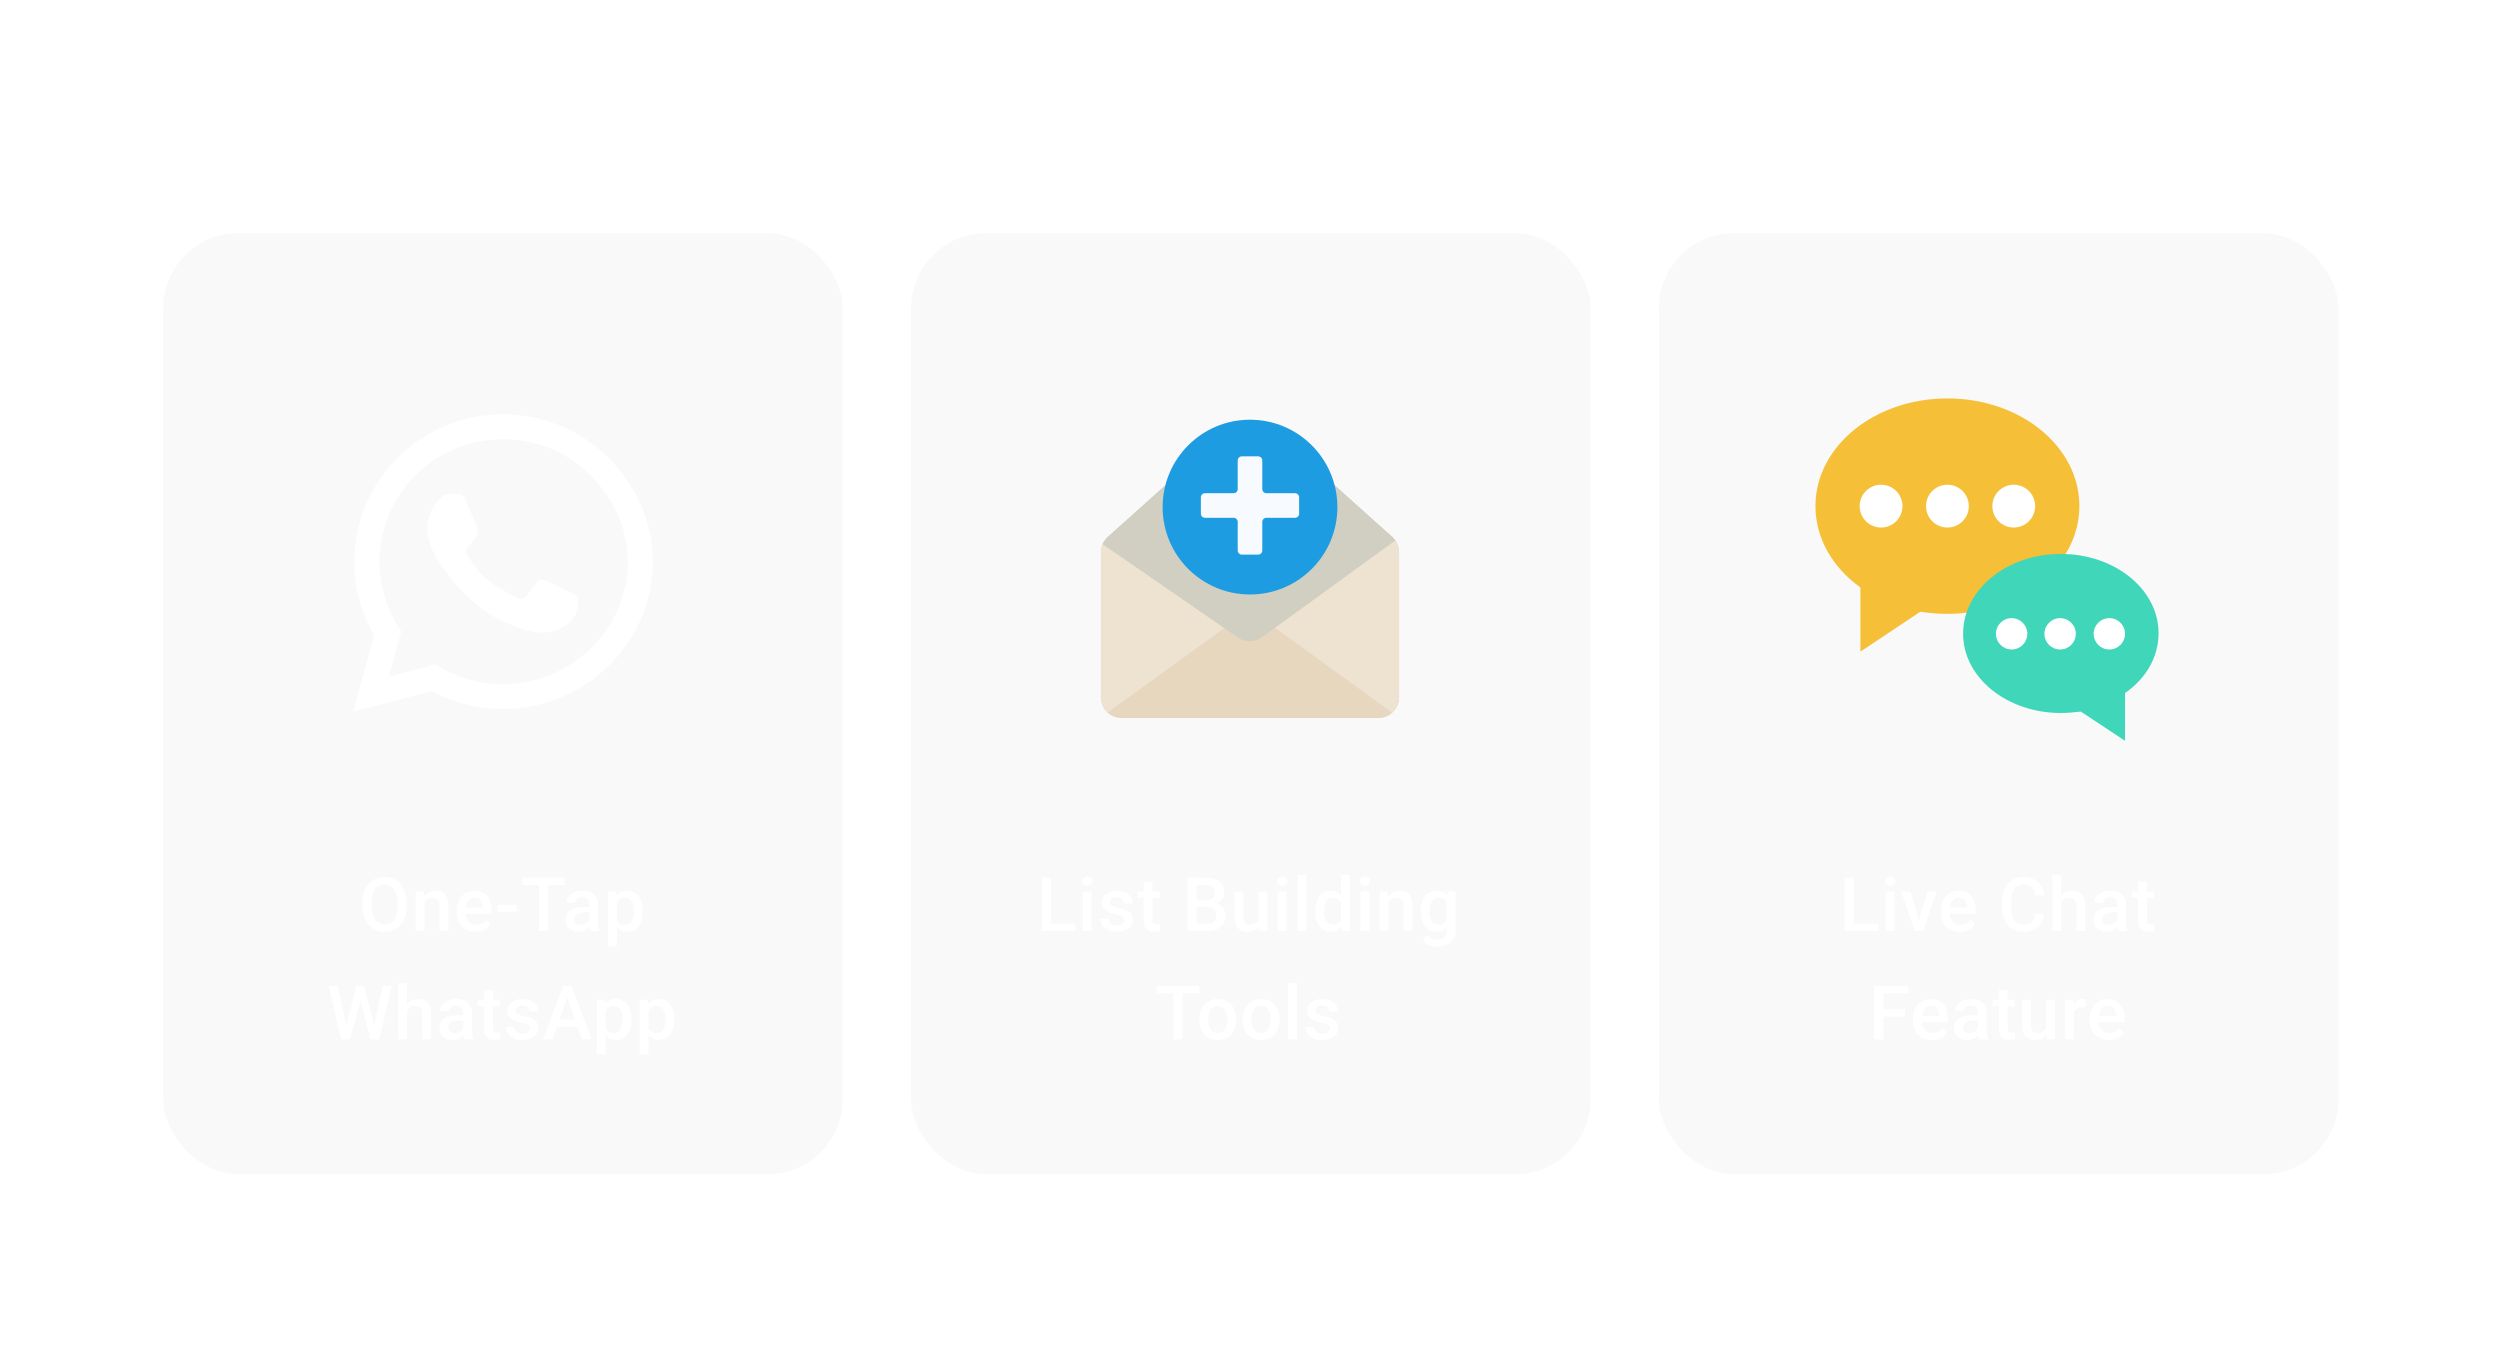 <?xml version="1.0" encoding="UTF-8"?> <svg xmlns="http://www.w3.org/2000/svg" width="1501" height="811" viewBox="0 0 1501 811" fill="none"><g filter="url(#filter0_b_868_204)"><rect x="98" y="140" width="408" height="565" rx="45.057" fill="#D9D9D9" fill-opacity="0.15"></rect></g><g filter="url(#filter1_b_868_204)"><rect x="547" y="140" width="408" height="565" rx="45.057" fill="#D9D9D9" fill-opacity="0.15"></rect></g><g filter="url(#filter2_b_868_204)"><rect x="996" y="140" width="408" height="565" rx="45.057" fill="#D9D9D9" fill-opacity="0.15"></rect></g><path d="M365.04 274.688C348.205 257.954 325.786 248.75 301.96 248.75C252.781 248.75 212.763 288.434 212.763 337.203C212.763 352.782 216.862 368.002 224.656 381.43L212 427.25L259.29 414.938C272.308 421.991 286.973 425.696 301.92 425.696H301.96C351.098 425.696 392 386.012 392 337.243C392 313.616 381.875 291.423 365.04 274.688ZM301.96 410.795C288.621 410.795 275.562 407.248 264.192 400.555L261.5 398.961L233.455 406.252L240.929 379.119L239.161 376.33C231.728 364.616 227.83 351.109 227.83 337.203C227.83 296.682 261.098 263.691 302 263.691C321.808 263.691 340.411 271.341 354.393 285.247C368.375 299.152 376.973 317.6 376.933 337.243C376.933 377.804 342.821 410.795 301.96 410.795ZM342.621 355.73C340.411 354.615 329.442 349.276 327.393 348.559C325.344 347.802 323.857 347.443 322.371 349.674C320.884 351.905 316.625 356.846 315.299 358.36C314.013 359.834 312.687 360.034 310.478 358.918C297.379 352.423 288.781 347.323 280.143 332.621C277.853 328.716 282.433 328.995 286.692 320.548C287.415 319.074 287.054 317.799 286.491 316.684C285.929 315.568 281.469 304.691 279.621 300.268C277.812 295.965 275.964 296.563 274.598 296.483C273.312 296.403 271.826 296.403 270.339 296.403C268.853 296.403 266.442 296.961 264.393 299.152C262.344 301.384 256.598 306.723 256.598 317.6C256.598 328.477 264.594 338.996 265.679 340.47C266.804 341.945 281.388 364.257 303.768 373.859C317.911 379.916 323.455 380.434 330.527 379.398C334.826 378.76 343.705 374.059 345.554 368.879C347.402 363.699 347.402 359.277 346.839 358.36C346.317 357.364 344.83 356.806 342.621 355.73Z" fill="white"></path><path d="M244.142 542.125V543.883C244.142 546.3 243.827 548.468 243.197 550.387C242.567 552.306 241.666 553.939 240.494 555.287C239.337 556.634 237.945 557.667 236.319 558.385C234.693 559.088 232.892 559.439 230.914 559.439C228.951 559.439 227.157 559.088 225.531 558.385C223.92 557.667 222.521 556.634 221.334 555.287C220.148 553.939 219.225 552.306 218.566 550.387C217.921 548.468 217.599 546.3 217.599 543.883V542.125C217.599 539.708 217.921 537.547 218.566 535.643C219.21 533.724 220.118 532.091 221.29 530.743C222.477 529.381 223.876 528.348 225.487 527.645C227.113 526.927 228.907 526.568 230.87 526.568C232.848 526.568 234.65 526.927 236.275 527.645C237.901 528.348 239.3 529.381 240.472 530.743C241.644 532.091 242.545 533.724 243.175 535.643C243.819 537.547 244.142 539.708 244.142 542.125ZM238.627 543.883V542.081C238.627 540.294 238.451 538.719 238.099 537.357C237.762 535.98 237.257 534.83 236.583 533.907C235.924 532.97 235.111 532.267 234.144 531.798C233.177 531.314 232.086 531.073 230.87 531.073C229.654 531.073 228.57 531.314 227.618 531.798C226.666 532.267 225.853 532.97 225.179 533.907C224.52 534.83 224.015 535.98 223.663 537.357C223.312 538.719 223.136 540.294 223.136 542.081V543.883C223.136 545.67 223.312 547.252 223.663 548.629C224.015 550.006 224.527 551.17 225.201 552.123C225.89 553.06 226.71 553.771 227.662 554.254C228.614 554.723 229.698 554.957 230.914 554.957C232.145 554.957 233.236 554.723 234.188 554.254C235.14 553.771 235.946 553.06 236.605 552.123C237.264 551.17 237.762 550.006 238.099 548.629C238.451 547.252 238.627 545.67 238.627 543.883ZM254.831 540.301V559H249.536V535.226H254.523L254.831 540.301ZM253.886 546.234L252.172 546.212C252.187 544.527 252.421 542.982 252.875 541.576C253.344 540.169 253.989 538.961 254.809 537.95C255.644 536.939 256.64 536.163 257.797 535.621C258.954 535.064 260.244 534.786 261.664 534.786C262.807 534.786 263.84 534.947 264.763 535.27C265.7 535.577 266.498 536.083 267.158 536.786C267.831 537.489 268.344 538.404 268.696 539.532C269.047 540.646 269.223 542.015 269.223 543.641V559H263.906V543.619C263.906 542.477 263.737 541.576 263.4 540.917C263.078 540.243 262.602 539.767 261.972 539.488C261.357 539.195 260.588 539.049 259.665 539.049C258.757 539.049 257.944 539.239 257.226 539.62C256.508 540.001 255.9 540.521 255.402 541.18C254.919 541.839 254.545 542.601 254.282 543.465C254.018 544.33 253.886 545.252 253.886 546.234ZM285.559 559.439C283.801 559.439 282.212 559.154 280.791 558.583C279.385 557.997 278.184 557.184 277.188 556.144C276.206 555.104 275.452 553.88 274.925 552.474C274.397 551.068 274.133 549.552 274.133 547.926V547.047C274.133 545.187 274.404 543.502 274.946 541.993C275.488 540.484 276.243 539.195 277.21 538.126C278.176 537.042 279.319 536.214 280.637 535.643C281.956 535.072 283.384 534.786 284.922 534.786C286.621 534.786 288.108 535.072 289.383 535.643C290.657 536.214 291.712 537.02 292.547 538.06C293.396 539.085 294.026 540.309 294.436 541.729C294.861 543.15 295.073 544.718 295.073 546.432V548.695H276.704V544.894H289.844V544.476C289.815 543.524 289.624 542.63 289.273 541.795C288.936 540.96 288.416 540.287 287.713 539.774C287.009 539.261 286.072 539.005 284.9 539.005C284.021 539.005 283.238 539.195 282.549 539.576C281.875 539.942 281.311 540.477 280.857 541.18C280.403 541.883 280.051 542.733 279.802 543.729C279.568 544.71 279.451 545.816 279.451 547.047V547.926C279.451 548.966 279.59 549.933 279.868 550.826C280.161 551.705 280.586 552.474 281.143 553.133C281.699 553.792 282.373 554.312 283.164 554.693C283.955 555.06 284.856 555.243 285.867 555.243C287.141 555.243 288.277 554.986 289.273 554.474C290.269 553.961 291.133 553.236 291.865 552.298L294.656 555.001C294.143 555.748 293.477 556.466 292.656 557.154C291.836 557.828 290.833 558.377 289.646 558.802C288.474 559.227 287.112 559.439 285.559 559.439ZM310.311 543.224V547.442H298.688V543.224H310.311ZM329.086 527.008V559H323.615V527.008H329.086ZM339.128 527.008V531.402H313.661V527.008H339.128ZM353.728 554.232V542.894C353.728 542.044 353.574 541.312 353.267 540.697C352.959 540.082 352.49 539.605 351.86 539.269C351.245 538.932 350.469 538.763 349.531 538.763C348.667 538.763 347.92 538.91 347.29 539.203C346.66 539.496 346.17 539.891 345.818 540.389C345.466 540.887 345.291 541.451 345.291 542.081H340.017C340.017 541.144 340.244 540.235 340.698 539.356C341.152 538.478 341.812 537.694 342.676 537.005C343.54 536.317 344.573 535.775 345.774 535.379C346.975 534.984 348.323 534.786 349.817 534.786C351.604 534.786 353.186 535.086 354.563 535.687C355.955 536.288 357.046 537.196 357.837 538.412C358.643 539.613 359.046 541.122 359.046 542.938V553.507C359.046 554.591 359.119 555.565 359.265 556.429C359.426 557.279 359.653 558.019 359.946 558.648V559H354.519C354.27 558.429 354.072 557.704 353.926 556.825C353.794 555.931 353.728 555.067 353.728 554.232ZM354.497 544.542L354.541 547.816H350.74C349.758 547.816 348.894 547.911 348.147 548.102C347.4 548.277 346.777 548.541 346.279 548.893C345.781 549.244 345.408 549.669 345.159 550.167C344.91 550.665 344.785 551.229 344.785 551.859C344.785 552.489 344.932 553.067 345.225 553.595C345.518 554.107 345.942 554.51 346.499 554.803C347.07 555.096 347.759 555.243 348.565 555.243C349.649 555.243 350.593 555.023 351.399 554.583C352.219 554.129 352.864 553.58 353.333 552.936C353.801 552.276 354.05 551.654 354.08 551.068L355.794 553.419C355.618 554.02 355.317 554.664 354.893 555.353C354.468 556.041 353.911 556.7 353.223 557.33C352.549 557.945 351.736 558.451 350.784 558.846C349.846 559.242 348.762 559.439 347.532 559.439C345.979 559.439 344.595 559.132 343.379 558.517C342.163 557.887 341.211 557.044 340.523 555.99C339.834 554.92 339.49 553.712 339.49 552.364C339.49 551.104 339.724 549.991 340.193 549.024C340.676 548.043 341.379 547.223 342.302 546.563C343.24 545.904 344.382 545.406 345.73 545.069C347.078 544.718 348.616 544.542 350.344 544.542H354.497ZM370.35 539.796V568.141H365.055V535.226H369.933L370.35 539.796ZM385.841 546.893V547.354C385.841 549.083 385.636 550.687 385.225 552.167C384.83 553.631 384.237 554.913 383.446 556.012C382.669 557.096 381.71 557.938 380.567 558.539C379.425 559.139 378.106 559.439 376.612 559.439C375.133 559.439 373.836 559.168 372.723 558.626C371.624 558.07 370.694 557.286 369.933 556.275C369.171 555.265 368.556 554.078 368.087 552.716C367.633 551.339 367.31 549.83 367.12 548.189V546.41C367.31 544.667 367.633 543.084 368.087 541.664C368.556 540.243 369.171 539.02 369.933 537.994C370.694 536.969 371.624 536.178 372.723 535.621C373.822 535.064 375.103 534.786 376.568 534.786C378.062 534.786 379.388 535.079 380.545 535.665C381.703 536.236 382.677 537.057 383.468 538.126C384.259 539.181 384.852 540.455 385.247 541.949C385.643 543.429 385.841 545.077 385.841 546.893ZM380.545 547.354V546.893C380.545 545.794 380.443 544.776 380.238 543.839C380.033 542.887 379.71 542.052 379.271 541.334C378.831 540.616 378.267 540.06 377.579 539.664C376.905 539.254 376.092 539.049 375.14 539.049C374.203 539.049 373.397 539.21 372.723 539.532C372.049 539.84 371.485 540.272 371.031 540.829C370.577 541.385 370.225 542.037 369.976 542.784C369.727 543.517 369.552 544.315 369.449 545.179V549.442C369.625 550.497 369.925 551.463 370.35 552.342C370.775 553.221 371.375 553.924 372.152 554.452C372.943 554.964 373.954 555.221 375.184 555.221C376.136 555.221 376.949 555.016 377.623 554.605C378.297 554.195 378.846 553.631 379.271 552.914C379.71 552.181 380.033 551.339 380.238 550.387C380.443 549.435 380.545 548.424 380.545 547.354ZM207.64 616.815L214.012 592.008H217.352L216.978 598.402L210.167 624H206.695L207.64 616.815ZM202.872 592.008L208.035 616.617L208.497 624H204.805L197.401 592.008H202.872ZM224.581 616.551L229.678 592.008H235.172L227.767 624H224.075L224.581 616.551ZM218.648 592.008L224.954 616.881L225.877 624H222.405L215.704 598.402L215.352 592.008H218.648ZM244.411 590.25V624H239.137V590.25H244.411ZM243.488 611.234L241.774 611.212C241.789 609.571 242.016 608.055 242.455 606.664C242.909 605.272 243.539 604.063 244.345 603.038C245.165 601.998 246.146 601.2 247.289 600.643C248.432 600.072 249.699 599.786 251.09 599.786C252.262 599.786 253.317 599.947 254.254 600.27C255.207 600.592 256.027 601.112 256.715 601.83C257.404 602.533 257.924 603.456 258.275 604.598C258.642 605.726 258.825 607.103 258.825 608.729V624H253.507V608.685C253.507 607.542 253.339 606.634 253.002 605.96C252.68 605.287 252.204 604.803 251.574 604.51C250.944 604.203 250.175 604.049 249.267 604.049C248.314 604.049 247.472 604.239 246.74 604.62C246.022 605.001 245.421 605.521 244.938 606.18C244.455 606.839 244.088 607.601 243.839 608.465C243.605 609.33 243.488 610.252 243.488 611.234ZM278.039 619.232V607.894C278.039 607.044 277.886 606.312 277.578 605.697C277.27 605.082 276.802 604.605 276.172 604.269C275.556 603.932 274.78 603.763 273.843 603.763C272.978 603.763 272.231 603.91 271.601 604.203C270.971 604.496 270.481 604.891 270.129 605.389C269.778 605.887 269.602 606.451 269.602 607.081H264.328C264.328 606.144 264.555 605.235 265.01 604.356C265.464 603.478 266.123 602.694 266.987 602.005C267.851 601.317 268.884 600.775 270.085 600.379C271.286 599.984 272.634 599.786 274.128 599.786C275.915 599.786 277.497 600.086 278.874 600.687C280.266 601.288 281.357 602.196 282.148 603.412C282.954 604.613 283.357 606.122 283.357 607.938V618.507C283.357 619.591 283.43 620.565 283.576 621.429C283.738 622.279 283.965 623.019 284.258 623.648V624H278.83C278.581 623.429 278.384 622.704 278.237 621.825C278.105 620.931 278.039 620.067 278.039 619.232ZM278.808 609.542L278.852 612.816H275.051C274.07 612.816 273.205 612.911 272.458 613.102C271.711 613.277 271.089 613.541 270.591 613.893C270.093 614.244 269.719 614.669 269.47 615.167C269.221 615.665 269.096 616.229 269.096 616.859C269.096 617.489 269.243 618.067 269.536 618.595C269.829 619.107 270.254 619.51 270.81 619.803C271.382 620.096 272.07 620.243 272.876 620.243C273.96 620.243 274.905 620.023 275.71 619.583C276.531 619.129 277.175 618.58 277.644 617.936C278.113 617.276 278.362 616.654 278.391 616.068L280.105 618.419C279.929 619.02 279.629 619.664 279.204 620.353C278.779 621.041 278.222 621.7 277.534 622.33C276.86 622.945 276.047 623.451 275.095 623.846C274.158 624.242 273.074 624.439 271.843 624.439C270.29 624.439 268.906 624.132 267.69 623.517C266.474 622.887 265.522 622.044 264.834 620.99C264.145 619.92 263.801 618.712 263.801 617.364C263.801 616.104 264.035 614.991 264.504 614.024C264.988 613.043 265.691 612.223 266.614 611.563C267.551 610.904 268.694 610.406 270.041 610.069C271.389 609.718 272.927 609.542 274.656 609.542H278.808ZM300.242 600.226V604.093H286.839V600.226H300.242ZM290.706 594.403H296.002V617.43C296.002 618.163 296.104 618.727 296.309 619.122C296.529 619.503 296.829 619.759 297.21 619.891C297.591 620.023 298.038 620.089 298.55 620.089C298.917 620.089 299.268 620.067 299.605 620.023C299.942 619.979 300.213 619.935 300.418 619.891L300.44 623.934C300.001 624.066 299.488 624.183 298.902 624.286C298.331 624.388 297.671 624.439 296.924 624.439C295.709 624.439 294.632 624.227 293.694 623.802C292.757 623.363 292.025 622.652 291.497 621.671C290.97 620.689 290.706 619.386 290.706 617.76V594.403ZM318.117 617.562C318.117 617.035 317.985 616.559 317.721 616.134C317.457 615.694 316.952 615.299 316.205 614.947C315.473 614.596 314.389 614.273 312.953 613.98C311.693 613.702 310.536 613.373 309.481 612.992C308.441 612.596 307.548 612.12 306.801 611.563C306.054 611.007 305.475 610.348 305.065 609.586C304.655 608.824 304.45 607.945 304.45 606.949C304.45 605.982 304.662 605.067 305.087 604.203C305.512 603.338 306.12 602.577 306.911 601.917C307.702 601.258 308.661 600.738 309.789 600.357C310.932 599.977 312.206 599.786 313.612 599.786C315.604 599.786 317.311 600.123 318.732 600.797C320.167 601.456 321.266 602.357 322.028 603.5C322.789 604.627 323.17 605.902 323.17 607.323H317.875C317.875 606.693 317.714 606.107 317.392 605.565C317.084 605.008 316.615 604.562 315.985 604.225C315.355 603.873 314.564 603.697 313.612 603.697C312.704 603.697 311.95 603.844 311.349 604.137C310.763 604.415 310.324 604.781 310.031 605.235C309.752 605.689 309.613 606.188 309.613 606.729C309.613 607.125 309.686 607.484 309.833 607.806C309.994 608.114 310.258 608.399 310.624 608.663C310.99 608.912 311.488 609.146 312.118 609.366C312.763 609.586 313.568 609.798 314.535 610.003C316.351 610.384 317.912 610.875 319.215 611.476C320.534 612.062 321.544 612.823 322.247 613.761C322.951 614.684 323.302 615.855 323.302 617.276C323.302 618.331 323.075 619.298 322.621 620.177C322.182 621.041 321.537 621.795 320.687 622.44C319.838 623.07 318.82 623.561 317.633 623.912C316.461 624.264 315.143 624.439 313.678 624.439C311.525 624.439 309.701 624.059 308.207 623.297C306.713 622.521 305.578 621.532 304.801 620.331C304.039 619.115 303.659 617.855 303.659 616.551H308.778C308.837 617.533 309.108 618.316 309.591 618.902C310.089 619.474 310.704 619.891 311.437 620.155C312.184 620.404 312.953 620.528 313.744 620.528C314.696 620.528 315.495 620.404 316.139 620.155C316.784 619.891 317.274 619.54 317.611 619.1C317.948 618.646 318.117 618.133 318.117 617.562ZM341.374 596.271L331.816 624H326.037L338.078 592.008H341.77L341.374 596.271ZM349.372 624L339.792 596.271L339.375 592.008H343.088L355.173 624H349.372ZM348.911 612.135V616.507H331.508V612.135H348.911ZM363.599 604.796V633.141H358.304V600.226H363.182L363.599 604.796ZM379.09 611.893V612.354C379.09 614.083 378.885 615.687 378.475 617.167C378.079 618.631 377.486 619.913 376.695 621.012C375.918 622.096 374.959 622.938 373.816 623.539C372.674 624.139 371.355 624.439 369.861 624.439C368.382 624.439 367.085 624.168 365.972 623.626C364.874 623.07 363.943 622.286 363.182 621.275C362.42 620.265 361.805 619.078 361.336 617.716C360.882 616.339 360.56 614.83 360.369 613.189V611.41C360.56 609.667 360.882 608.084 361.336 606.664C361.805 605.243 362.42 604.02 363.182 602.994C363.943 601.969 364.874 601.178 365.972 600.621C367.071 600.064 368.353 599.786 369.817 599.786C371.312 599.786 372.637 600.079 373.794 600.665C374.952 601.236 375.926 602.057 376.717 603.126C377.508 604.181 378.101 605.455 378.497 606.949C378.892 608.429 379.09 610.077 379.09 611.893ZM373.794 612.354V611.893C373.794 610.794 373.692 609.776 373.487 608.839C373.282 607.887 372.959 607.052 372.52 606.334C372.081 605.616 371.517 605.06 370.828 604.664C370.154 604.254 369.341 604.049 368.389 604.049C367.452 604.049 366.646 604.21 365.972 604.532C365.298 604.84 364.734 605.272 364.28 605.829C363.826 606.385 363.475 607.037 363.226 607.784C362.977 608.517 362.801 609.315 362.698 610.179V614.442C362.874 615.497 363.174 616.463 363.599 617.342C364.024 618.221 364.625 618.924 365.401 619.452C366.192 619.964 367.203 620.221 368.433 620.221C369.385 620.221 370.198 620.016 370.872 619.605C371.546 619.195 372.095 618.631 372.52 617.914C372.959 617.181 373.282 616.339 373.487 615.387C373.692 614.435 373.794 613.424 373.794 612.354ZM389.362 604.796V633.141H384.066V600.226H388.944L389.362 604.796ZM404.852 611.893V612.354C404.852 614.083 404.647 615.687 404.237 617.167C403.842 618.631 403.248 619.913 402.457 621.012C401.681 622.096 400.721 622.938 399.579 623.539C398.436 624.139 397.118 624.439 395.624 624.439C394.144 624.439 392.848 624.168 391.735 623.626C390.636 623.07 389.706 622.286 388.944 621.275C388.182 620.265 387.567 619.078 387.098 617.716C386.644 616.339 386.322 614.83 386.132 613.189V611.41C386.322 609.667 386.644 608.084 387.098 606.664C387.567 605.243 388.182 604.02 388.944 602.994C389.706 601.969 390.636 601.178 391.735 600.621C392.833 600.064 394.115 599.786 395.58 599.786C397.074 599.786 398.4 600.079 399.557 600.665C400.714 601.236 401.688 602.057 402.479 603.126C403.27 604.181 403.864 605.455 404.259 606.949C404.655 608.429 404.852 610.077 404.852 611.893ZM399.557 612.354V611.893C399.557 610.794 399.454 609.776 399.249 608.839C399.044 607.887 398.722 607.052 398.283 606.334C397.843 605.616 397.279 605.06 396.591 604.664C395.917 604.254 395.104 604.049 394.152 604.049C393.214 604.049 392.408 604.21 391.735 604.532C391.061 604.84 390.497 605.272 390.043 605.829C389.589 606.385 389.237 607.037 388.988 607.784C388.739 608.517 388.563 609.315 388.461 610.179V614.442C388.637 615.497 388.937 616.463 389.362 617.342C389.786 618.221 390.387 618.924 391.163 619.452C391.954 619.964 392.965 620.221 394.196 620.221C395.148 620.221 395.961 620.016 396.635 619.605C397.308 619.195 397.858 618.631 398.283 617.914C398.722 617.181 399.044 616.339 399.249 615.387C399.454 614.435 399.557 613.424 399.557 612.354Z" fill="white"></path><path d="M645.616 554.627V559H629.554V554.627H645.616ZM631.092 527.008V559H625.577V527.008H631.092ZM655.47 535.226V559H650.153V535.226H655.47ZM649.801 528.985C649.801 528.18 650.065 527.513 650.592 526.986C651.134 526.444 651.881 526.173 652.833 526.173C653.771 526.173 654.511 526.444 655.053 526.986C655.595 527.513 655.866 528.18 655.866 528.985C655.866 529.776 655.595 530.436 655.053 530.963C654.511 531.49 653.771 531.754 652.833 531.754C651.881 531.754 651.134 531.49 650.592 530.963C650.065 530.436 649.801 529.776 649.801 528.985ZM675.058 552.562C675.058 552.035 674.927 551.559 674.663 551.134C674.399 550.694 673.894 550.299 673.147 549.947C672.414 549.596 671.33 549.273 669.895 548.98C668.635 548.702 667.478 548.373 666.423 547.992C665.383 547.596 664.49 547.12 663.742 546.563C662.995 546.007 662.417 545.348 662.007 544.586C661.596 543.824 661.391 542.945 661.391 541.949C661.391 540.982 661.604 540.067 662.029 539.203C662.453 538.338 663.061 537.577 663.852 536.917C664.643 536.258 665.603 535.738 666.731 535.357C667.873 534.977 669.148 534.786 670.554 534.786C672.546 534.786 674.253 535.123 675.674 535.797C677.109 536.456 678.208 537.357 678.97 538.5C679.731 539.627 680.112 540.902 680.112 542.323H674.817C674.817 541.693 674.656 541.107 674.333 540.565C674.026 540.008 673.557 539.562 672.927 539.225C672.297 538.873 671.506 538.697 670.554 538.697C669.646 538.697 668.891 538.844 668.291 539.137C667.705 539.415 667.265 539.781 666.972 540.235C666.694 540.689 666.555 541.188 666.555 541.729C666.555 542.125 666.628 542.484 666.775 542.806C666.936 543.114 667.2 543.399 667.566 543.663C667.932 543.912 668.43 544.146 669.06 544.366C669.704 544.586 670.51 544.798 671.477 545.003C673.293 545.384 674.853 545.875 676.157 546.476C677.475 547.062 678.486 547.823 679.189 548.761C679.892 549.684 680.244 550.855 680.244 552.276C680.244 553.331 680.017 554.298 679.563 555.177C679.123 556.041 678.479 556.795 677.629 557.44C676.78 558.07 675.762 558.561 674.575 558.912C673.403 559.264 672.085 559.439 670.62 559.439C668.467 559.439 666.643 559.059 665.149 558.297C663.655 557.521 662.519 556.532 661.743 555.331C660.981 554.115 660.6 552.855 660.6 551.551H665.72C665.779 552.533 666.05 553.316 666.533 553.902C667.031 554.474 667.646 554.891 668.379 555.155C669.126 555.404 669.895 555.528 670.686 555.528C671.638 555.528 672.436 555.404 673.081 555.155C673.725 554.891 674.216 554.54 674.553 554.1C674.89 553.646 675.058 553.133 675.058 552.562ZM696.229 535.226V539.093H682.825V535.226H696.229ZM686.692 529.403H691.988V552.43C691.988 553.163 692.09 553.727 692.296 554.122C692.515 554.503 692.816 554.759 693.196 554.891C693.577 555.023 694.024 555.089 694.537 555.089C694.903 555.089 695.254 555.067 695.591 555.023C695.928 554.979 696.199 554.935 696.404 554.891L696.426 558.934C695.987 559.066 695.474 559.183 694.888 559.286C694.317 559.388 693.658 559.439 692.911 559.439C691.695 559.439 690.618 559.227 689.681 558.802C688.743 558.363 688.011 557.652 687.483 556.671C686.956 555.689 686.692 554.386 686.692 552.76V529.403ZM724.946 544.542H716.794L716.75 540.521H723.869C725.071 540.521 726.089 540.345 726.924 539.994C727.773 539.627 728.418 539.107 728.857 538.434C729.297 537.745 729.516 536.917 729.516 535.951C729.516 534.881 729.311 534.01 728.901 533.336C728.491 532.662 727.861 532.171 727.011 531.864C726.176 531.556 725.107 531.402 723.803 531.402H718.464V559H712.949V527.008H723.803C725.561 527.008 727.129 527.176 728.506 527.513C729.897 527.85 731.076 528.377 732.043 529.095C733.025 529.798 733.764 530.692 734.262 531.776C734.775 532.86 735.031 534.149 735.031 535.643C735.031 536.961 734.717 538.17 734.087 539.269C733.457 540.353 732.527 541.239 731.296 541.927C730.066 542.616 728.535 543.026 726.704 543.158L724.946 544.542ZM724.704 559H715.058L717.541 554.627H724.704C725.949 554.627 726.989 554.422 727.824 554.012C728.659 553.587 729.282 553.009 729.692 552.276C730.117 551.529 730.329 550.658 730.329 549.662C730.329 548.622 730.146 547.721 729.78 546.959C729.414 546.183 728.835 545.589 728.044 545.179C727.253 544.754 726.22 544.542 724.946 544.542H718.75L718.794 540.521H726.858L728.11 542.037C729.868 542.096 731.311 542.484 732.439 543.202C733.581 543.919 734.431 544.85 734.988 545.992C735.544 547.135 735.822 548.365 735.822 549.684C735.822 551.72 735.376 553.426 734.482 554.803C733.603 556.18 732.336 557.228 730.681 557.945C729.026 558.648 727.033 559 724.704 559ZM755.608 553.397V535.226H760.926V559H755.916L755.608 553.397ZM756.355 548.453L758.135 548.409C758.135 550.006 757.959 551.478 757.608 552.826C757.256 554.159 756.714 555.323 755.982 556.319C755.25 557.301 754.312 558.07 753.169 558.626C752.027 559.168 750.657 559.439 749.061 559.439C747.903 559.439 746.841 559.271 745.875 558.934C744.908 558.597 744.073 558.077 743.37 557.374C742.681 556.671 742.146 555.755 741.766 554.627C741.385 553.5 741.194 552.152 741.194 550.584V535.226H746.49V550.628C746.49 551.493 746.592 552.218 746.797 552.804C747.002 553.375 747.281 553.836 747.632 554.188C747.984 554.54 748.394 554.789 748.863 554.935C749.332 555.082 749.83 555.155 750.357 555.155C751.866 555.155 753.052 554.862 753.917 554.276C754.795 553.675 755.418 552.87 755.784 551.859C756.165 550.848 756.355 549.713 756.355 548.453ZM772.472 535.226V559H767.155V535.226H772.472ZM766.803 528.985C766.803 528.18 767.067 527.513 767.594 526.986C768.136 526.444 768.883 526.173 769.835 526.173C770.773 526.173 771.512 526.444 772.054 526.986C772.596 527.513 772.867 528.18 772.867 528.985C772.867 529.776 772.596 530.436 772.054 530.963C771.512 531.49 770.773 531.754 769.835 531.754C768.883 531.754 768.136 531.49 767.594 530.963C767.067 530.436 766.803 529.776 766.803 528.985ZM784.392 525.25V559H779.074V525.25H784.392ZM805.144 554.078V525.25H810.462V559H805.65L805.144 554.078ZM789.676 547.376V546.915C789.676 545.113 789.888 543.473 790.313 541.993C790.738 540.499 791.353 539.217 792.159 538.148C792.964 537.064 793.946 536.236 795.103 535.665C796.26 535.079 797.564 534.786 799.014 534.786C800.45 534.786 801.709 535.064 802.793 535.621C803.877 536.178 804.8 536.976 805.562 538.016C806.324 539.042 806.932 540.272 807.386 541.708C807.84 543.128 808.162 544.71 808.352 546.454V547.926C808.162 549.625 807.84 551.178 807.386 552.584C806.932 553.99 806.324 555.206 805.562 556.231C804.8 557.257 803.87 558.048 802.771 558.604C801.687 559.161 800.42 559.439 798.97 559.439C797.535 559.439 796.238 559.139 795.081 558.539C793.938 557.938 792.964 557.096 792.159 556.012C791.353 554.928 790.738 553.653 790.313 552.188C789.888 550.709 789.676 549.105 789.676 547.376ZM794.971 546.915V547.376C794.971 548.46 795.066 549.471 795.257 550.409C795.462 551.346 795.777 552.174 796.202 552.892C796.626 553.595 797.176 554.151 797.85 554.562C798.538 554.957 799.358 555.155 800.31 555.155C801.512 555.155 802.5 554.891 803.277 554.364C804.053 553.836 804.661 553.126 805.1 552.232C805.555 551.324 805.862 550.313 806.023 549.2V545.223C805.935 544.359 805.752 543.553 805.474 542.806C805.21 542.059 804.851 541.407 804.397 540.851C803.943 540.279 803.379 539.84 802.705 539.532C802.046 539.21 801.263 539.049 800.354 539.049C799.388 539.049 798.567 539.254 797.893 539.664C797.22 540.074 796.663 540.638 796.224 541.356C795.799 542.074 795.484 542.909 795.279 543.861C795.074 544.813 794.971 545.831 794.971 546.915ZM822.118 535.226V559H816.8V535.226H822.118ZM816.449 528.985C816.449 528.18 816.713 527.513 817.24 526.986C817.782 526.444 818.529 526.173 819.481 526.173C820.419 526.173 821.158 526.444 821.7 526.986C822.242 527.513 822.513 528.18 822.513 528.985C822.513 529.776 822.242 530.436 821.7 530.963C821.158 531.49 820.419 531.754 819.481 531.754C818.529 531.754 817.782 531.49 817.24 530.963C816.713 530.436 816.449 529.776 816.449 528.985ZM833.62 540.301V559H828.325V535.226H833.312L833.62 540.301ZM832.675 546.234L830.961 546.212C830.976 544.527 831.21 542.982 831.665 541.576C832.133 540.169 832.778 538.961 833.598 537.95C834.433 536.939 835.429 536.163 836.586 535.621C837.744 535.064 839.033 534.786 840.454 534.786C841.596 534.786 842.629 534.947 843.552 535.27C844.489 535.577 845.288 536.083 845.947 536.786C846.621 537.489 847.133 538.404 847.485 539.532C847.836 540.646 848.012 542.015 848.012 543.641V559H842.695V543.619C842.695 542.477 842.526 541.576 842.189 540.917C841.867 540.243 841.391 539.767 840.761 539.488C840.146 539.195 839.377 539.049 838.454 539.049C837.546 539.049 836.733 539.239 836.015 539.62C835.297 540.001 834.689 540.521 834.191 541.18C833.708 541.839 833.334 542.601 833.071 543.465C832.807 544.33 832.675 545.252 832.675 546.234ZM869.095 535.226H873.907V558.341C873.907 560.479 873.452 562.296 872.544 563.79C871.636 565.284 870.369 566.419 868.743 567.196C867.117 567.987 865.235 568.382 863.096 568.382C862.188 568.382 861.177 568.25 860.064 567.987C858.965 567.723 857.896 567.298 856.856 566.712C855.83 566.141 854.973 565.387 854.285 564.449L856.768 561.329C857.617 562.34 858.555 563.08 859.58 563.548C860.606 564.017 861.682 564.251 862.81 564.251C864.026 564.251 865.059 564.024 865.908 563.57C866.773 563.131 867.439 562.479 867.908 561.615C868.377 560.75 868.611 559.696 868.611 558.451V540.609L869.095 535.226ZM852.945 547.376V546.915C852.945 545.113 853.164 543.473 853.604 541.993C854.043 540.499 854.673 539.217 855.493 538.148C856.314 537.064 857.31 536.236 858.482 535.665C859.654 535.079 860.979 534.786 862.459 534.786C863.997 534.786 865.308 535.064 866.392 535.621C867.491 536.178 868.406 536.976 869.138 538.016C869.871 539.042 870.442 540.272 870.852 541.708C871.277 543.128 871.592 544.71 871.797 546.454V547.926C871.607 549.625 871.284 551.178 870.83 552.584C870.376 553.99 869.776 555.206 869.029 556.231C868.282 557.257 867.359 558.048 866.26 558.604C865.176 559.161 863.894 559.439 862.415 559.439C860.965 559.439 859.654 559.139 858.482 558.539C857.325 557.938 856.328 557.096 855.493 556.012C854.673 554.928 854.043 553.653 853.604 552.188C853.164 550.709 852.945 549.105 852.945 547.376ZM858.24 546.915V547.376C858.24 548.46 858.343 549.471 858.548 550.409C858.767 551.346 859.097 552.174 859.536 552.892C859.991 553.595 860.562 554.151 861.25 554.562C861.953 554.957 862.781 555.155 863.733 555.155C864.978 555.155 865.996 554.891 866.787 554.364C867.593 553.836 868.208 553.126 868.633 552.232C869.073 551.324 869.38 550.313 869.556 549.2V545.223C869.468 544.359 869.285 543.553 869.007 542.806C868.743 542.059 868.384 541.407 867.93 540.851C867.476 540.279 866.905 539.84 866.216 539.532C865.528 539.21 864.715 539.049 863.777 539.049C862.825 539.049 861.997 539.254 861.294 539.664C860.591 540.074 860.012 540.638 859.558 541.356C859.119 542.074 858.789 542.909 858.57 543.861C858.35 544.813 858.24 545.831 858.24 546.915ZM709.994 592.008V624H704.523V592.008H709.994ZM720.036 592.008V596.402H694.569V592.008H720.036ZM720.09 612.376V611.871C720.09 610.157 720.339 608.568 720.837 607.103C721.335 605.624 722.053 604.342 722.99 603.258C723.943 602.159 725.1 601.31 726.462 600.709C727.839 600.094 729.392 599.786 731.12 599.786C732.863 599.786 734.416 600.094 735.779 600.709C737.155 601.31 738.32 602.159 739.272 603.258C740.224 604.342 740.949 605.624 741.447 607.103C741.946 608.568 742.195 610.157 742.195 611.871V612.376C742.195 614.09 741.946 615.68 741.447 617.145C740.949 618.609 740.224 619.891 739.272 620.99C738.32 622.074 737.163 622.923 735.8 623.539C734.438 624.139 732.893 624.439 731.164 624.439C729.421 624.439 727.861 624.139 726.484 623.539C725.122 622.923 723.965 622.074 723.012 620.99C722.06 619.891 721.335 618.609 720.837 617.145C720.339 615.68 720.09 614.09 720.09 612.376ZM725.385 611.871V612.376C725.385 613.446 725.495 614.457 725.715 615.409C725.935 616.361 726.279 617.196 726.748 617.914C727.217 618.631 727.817 619.195 728.55 619.605C729.282 620.016 730.154 620.221 731.164 620.221C732.146 620.221 732.995 620.016 733.713 619.605C734.446 619.195 735.046 618.631 735.515 617.914C735.984 617.196 736.328 616.361 736.548 615.409C736.782 614.457 736.899 613.446 736.899 612.376V611.871C736.899 610.816 736.782 609.82 736.548 608.883C736.328 607.931 735.976 607.088 735.493 606.356C735.024 605.624 734.424 605.052 733.691 604.642C732.973 604.217 732.116 604.005 731.12 604.005C730.124 604.005 729.26 604.217 728.528 604.642C727.81 605.052 727.217 605.624 726.748 606.356C726.279 607.088 725.935 607.931 725.715 608.883C725.495 609.82 725.385 610.816 725.385 611.871ZM746.072 612.376V611.871C746.072 610.157 746.321 608.568 746.819 607.103C747.317 605.624 748.035 604.342 748.973 603.258C749.925 602.159 751.082 601.31 752.444 600.709C753.821 600.094 755.374 599.786 757.103 599.786C758.846 599.786 760.398 600.094 761.761 600.709C763.138 601.31 764.302 602.159 765.254 603.258C766.207 604.342 766.932 605.624 767.43 607.103C767.928 608.568 768.177 610.157 768.177 611.871V612.376C768.177 614.09 767.928 615.68 767.43 617.145C766.932 618.609 766.207 619.891 765.254 620.99C764.302 622.074 763.145 622.923 761.783 623.539C760.42 624.139 758.875 624.439 757.146 624.439C755.403 624.439 753.843 624.139 752.466 623.539C751.104 622.923 749.947 622.074 748.995 620.99C748.042 619.891 747.317 618.609 746.819 617.145C746.321 615.68 746.072 614.09 746.072 612.376ZM751.368 611.871V612.376C751.368 613.446 751.478 614.457 751.697 615.409C751.917 616.361 752.261 617.196 752.73 617.914C753.199 618.631 753.799 619.195 754.532 619.605C755.264 620.016 756.136 620.221 757.146 620.221C758.128 620.221 758.978 620.016 759.695 619.605C760.428 619.195 761.028 618.631 761.497 617.914C761.966 617.196 762.31 616.361 762.53 615.409C762.764 614.457 762.881 613.446 762.881 612.376V611.871C762.881 610.816 762.764 609.82 762.53 608.883C762.31 607.931 761.958 607.088 761.475 606.356C761.006 605.624 760.406 605.052 759.673 604.642C758.956 604.217 758.099 604.005 757.103 604.005C756.106 604.005 755.242 604.217 754.51 604.642C753.792 605.052 753.199 605.624 752.73 606.356C752.261 607.088 751.917 607.931 751.697 608.883C751.478 609.82 751.368 610.816 751.368 611.871ZM778.734 590.25V624H773.417V590.25H778.734ZM798.322 617.562C798.322 617.035 798.191 616.559 797.927 616.134C797.663 615.694 797.158 615.299 796.411 614.947C795.678 614.596 794.594 614.273 793.159 613.98C791.899 613.702 790.742 613.373 789.687 612.992C788.647 612.596 787.754 612.12 787.006 611.563C786.259 611.007 785.681 610.348 785.271 609.586C784.86 608.824 784.655 607.945 784.655 606.949C784.655 605.982 784.868 605.067 785.293 604.203C785.717 603.338 786.325 602.577 787.116 601.917C787.907 601.258 788.867 600.738 789.995 600.357C791.137 599.977 792.412 599.786 793.818 599.786C795.81 599.786 797.517 600.123 798.938 600.797C800.373 601.456 801.472 602.357 802.233 603.5C802.995 604.627 803.376 605.902 803.376 607.323H798.081C798.081 606.693 797.92 606.107 797.597 605.565C797.29 605.008 796.821 604.562 796.191 604.225C795.561 603.873 794.77 603.697 793.818 603.697C792.91 603.697 792.155 603.844 791.555 604.137C790.969 604.415 790.529 604.781 790.236 605.235C789.958 605.689 789.819 606.188 789.819 606.729C789.819 607.125 789.892 607.484 790.039 607.806C790.2 608.114 790.463 608.399 790.83 608.663C791.196 608.912 791.694 609.146 792.324 609.366C792.968 609.586 793.774 609.798 794.741 610.003C796.557 610.384 798.117 610.875 799.421 611.476C800.739 612.062 801.75 612.823 802.453 613.761C803.156 614.684 803.508 615.855 803.508 617.276C803.508 618.331 803.281 619.298 802.827 620.177C802.387 621.041 801.743 621.795 800.893 622.44C800.044 623.07 799.025 623.561 797.839 623.912C796.667 624.264 795.349 624.439 793.884 624.439C791.731 624.439 789.907 624.059 788.413 623.297C786.919 622.521 785.783 621.532 785.007 620.331C784.245 619.115 783.864 617.855 783.864 616.551H788.984C789.043 617.533 789.314 618.316 789.797 618.902C790.295 619.474 790.91 619.891 791.643 620.155C792.39 620.404 793.159 620.528 793.95 620.528C794.902 620.528 795.7 620.404 796.345 620.155C796.989 619.891 797.48 619.54 797.817 619.1C798.154 618.646 798.322 618.133 798.322 617.562Z" fill="white"></path><path d="M1127.61 554.627V559H1111.55V554.627H1127.61ZM1113.08 527.008V559H1107.57V527.008H1113.08ZM1137.46 535.226V559H1132.14V535.226H1137.46ZM1131.79 528.985C1131.79 528.18 1132.06 527.513 1132.58 526.986C1133.13 526.444 1133.87 526.173 1134.82 526.173C1135.76 526.173 1136.5 526.444 1137.04 526.986C1137.59 527.513 1137.86 528.18 1137.86 528.985C1137.86 529.776 1137.59 530.436 1137.04 530.963C1136.5 531.49 1135.76 531.754 1134.82 531.754C1133.87 531.754 1133.13 531.49 1132.58 530.963C1132.06 530.436 1131.79 529.776 1131.79 528.985ZM1151.45 554.803L1157.27 535.226H1162.76L1154.5 559H1151.07L1151.45 554.803ZM1146.99 535.226L1152.92 554.891L1153.2 559H1149.78L1141.47 535.226H1146.99ZM1176.66 559.439C1174.9 559.439 1173.31 559.154 1171.89 558.583C1170.49 557.997 1169.28 557.184 1168.29 556.144C1167.31 555.104 1166.55 553.88 1166.03 552.474C1165.5 551.068 1165.23 549.552 1165.23 547.926V547.047C1165.23 545.187 1165.51 543.502 1166.05 541.993C1166.59 540.484 1167.34 539.195 1168.31 538.126C1169.28 537.042 1170.42 536.214 1171.74 535.643C1173.06 535.072 1174.48 534.786 1176.02 534.786C1177.72 534.786 1179.21 535.072 1180.48 535.643C1181.76 536.214 1182.81 537.02 1183.65 538.06C1184.5 539.085 1185.13 540.309 1185.54 541.729C1185.96 543.15 1186.17 544.718 1186.17 546.432V548.695H1167.8V544.894H1180.94V544.476C1180.92 543.524 1180.72 542.63 1180.37 541.795C1180.04 540.96 1179.52 540.287 1178.81 539.774C1178.11 539.261 1177.17 539.005 1176 539.005C1175.12 539.005 1174.34 539.195 1173.65 539.576C1172.98 539.942 1172.41 540.477 1171.96 541.18C1171.5 541.883 1171.15 542.733 1170.9 543.729C1170.67 544.71 1170.55 545.816 1170.55 547.047V547.926C1170.55 548.966 1170.69 549.933 1170.97 550.826C1171.26 551.705 1171.69 552.474 1172.24 553.133C1172.8 553.792 1173.47 554.312 1174.26 554.693C1175.06 555.06 1175.96 555.243 1176.97 555.243C1178.24 555.243 1179.38 554.986 1180.37 554.474C1181.37 553.961 1182.23 553.236 1182.97 552.298L1185.76 555.001C1185.24 555.748 1184.58 556.466 1183.76 557.154C1182.94 557.828 1181.93 558.377 1180.75 558.802C1179.57 559.227 1178.21 559.439 1176.66 559.439ZM1221.83 548.585H1227.33C1227.15 550.68 1226.57 552.547 1225.57 554.188C1224.57 555.814 1223.18 557.096 1221.37 558.033C1219.57 558.971 1217.38 559.439 1214.8 559.439C1212.83 559.439 1211.05 559.088 1209.46 558.385C1207.88 557.667 1206.53 556.656 1205.4 555.353C1204.27 554.034 1203.41 552.445 1202.81 550.584C1202.22 548.724 1201.93 546.644 1201.93 544.344V541.686C1201.93 539.386 1202.23 537.306 1202.83 535.445C1203.44 533.585 1204.32 531.996 1205.47 530.677C1206.61 529.344 1207.98 528.326 1209.57 527.623C1211.19 526.92 1212.99 526.568 1215 526.568C1217.55 526.568 1219.7 527.037 1221.46 527.975C1223.22 528.912 1224.58 530.208 1225.55 531.864C1226.53 533.519 1227.13 535.416 1227.35 537.555H1221.86C1221.71 536.178 1221.39 534.999 1220.89 534.017C1220.41 533.036 1219.69 532.289 1218.74 531.776C1217.78 531.249 1216.54 530.985 1215 530.985C1213.74 530.985 1212.64 531.219 1211.71 531.688C1210.77 532.157 1209.98 532.845 1209.35 533.753C1208.72 534.662 1208.25 535.782 1207.93 537.115C1207.62 538.434 1207.46 539.942 1207.46 541.642V544.344C1207.46 545.956 1207.6 547.42 1207.88 548.739C1208.18 550.042 1208.61 551.163 1209.2 552.101C1209.8 553.038 1210.56 553.763 1211.49 554.276C1212.41 554.789 1213.51 555.045 1214.8 555.045C1216.37 555.045 1217.64 554.796 1218.6 554.298C1219.59 553.8 1220.33 553.075 1220.82 552.123C1221.34 551.156 1221.67 549.977 1221.83 548.585ZM1237.49 525.25V559H1232.22V525.25H1237.49ZM1236.57 546.234L1234.85 546.212C1234.87 544.571 1235.09 543.055 1235.53 541.664C1235.99 540.272 1236.62 539.063 1237.42 538.038C1238.24 536.998 1239.23 536.2 1240.37 535.643C1241.51 535.072 1242.78 534.786 1244.17 534.786C1245.34 534.786 1246.4 534.947 1247.33 535.27C1248.29 535.592 1249.11 536.112 1249.79 536.83C1250.48 537.533 1251 538.456 1251.35 539.598C1251.72 540.726 1251.9 542.103 1251.9 543.729V559H1246.59V543.685C1246.59 542.542 1246.42 541.634 1246.08 540.96C1245.76 540.287 1245.28 539.803 1244.65 539.51C1244.02 539.203 1243.25 539.049 1242.35 539.049C1241.39 539.049 1240.55 539.239 1239.82 539.62C1239.1 540.001 1238.5 540.521 1238.02 541.18C1237.53 541.839 1237.17 542.601 1236.92 543.465C1236.68 544.33 1236.57 545.252 1236.57 546.234ZM1271.12 554.232V542.894C1271.12 542.044 1270.96 541.312 1270.66 540.697C1270.35 540.082 1269.88 539.605 1269.25 539.269C1268.64 538.932 1267.86 538.763 1266.92 538.763C1266.06 538.763 1265.31 538.91 1264.68 539.203C1264.05 539.496 1263.56 539.891 1263.21 540.389C1262.86 540.887 1262.68 541.451 1262.68 542.081H1257.41C1257.41 541.144 1257.63 540.235 1258.09 539.356C1258.54 538.478 1259.2 537.694 1260.07 537.005C1260.93 536.317 1261.96 535.775 1263.16 535.379C1264.37 534.984 1265.71 534.786 1267.21 534.786C1268.99 534.786 1270.58 535.086 1271.95 535.687C1273.35 536.288 1274.44 537.196 1275.23 538.412C1276.03 539.613 1276.44 541.122 1276.44 542.938V553.507C1276.44 554.591 1276.51 555.565 1276.66 556.429C1276.82 557.279 1277.04 558.019 1277.34 558.648V559H1271.91C1271.66 558.429 1271.46 557.704 1271.32 556.825C1271.18 555.931 1271.12 555.067 1271.12 554.232ZM1271.89 544.542L1271.93 547.816H1268.13C1267.15 547.816 1266.28 547.911 1265.54 548.102C1264.79 548.277 1264.17 548.541 1263.67 548.893C1263.17 549.244 1262.8 549.669 1262.55 550.167C1262.3 550.665 1262.18 551.229 1262.18 551.859C1262.18 552.489 1262.32 553.067 1262.62 553.595C1262.91 554.107 1263.33 554.51 1263.89 554.803C1264.46 555.096 1265.15 555.243 1265.95 555.243C1267.04 555.243 1267.98 555.023 1268.79 554.583C1269.61 554.129 1270.25 553.58 1270.72 552.936C1271.19 552.276 1271.44 551.654 1271.47 551.068L1273.18 553.419C1273.01 554.02 1272.71 554.664 1272.28 555.353C1271.86 556.041 1271.3 556.7 1270.61 557.33C1269.94 557.945 1269.13 558.451 1268.17 558.846C1267.24 559.242 1266.15 559.439 1264.92 559.439C1263.37 559.439 1261.99 559.132 1260.77 558.517C1259.55 557.887 1258.6 557.044 1257.91 555.99C1257.22 554.92 1256.88 553.712 1256.88 552.364C1256.88 551.104 1257.11 549.991 1257.58 549.024C1258.07 548.043 1258.77 547.223 1259.69 546.563C1260.63 545.904 1261.77 545.406 1263.12 545.069C1264.47 544.718 1266.01 544.542 1267.73 544.542H1271.89ZM1293.32 535.226V539.093H1279.92V535.226H1293.32ZM1283.79 529.403H1289.08V552.43C1289.08 553.163 1289.18 553.727 1289.39 554.122C1289.61 554.503 1289.91 554.759 1290.29 554.891C1290.67 555.023 1291.12 555.089 1291.63 555.089C1292 555.089 1292.35 555.067 1292.68 555.023C1293.02 554.979 1293.29 554.935 1293.5 554.891L1293.52 558.934C1293.08 559.066 1292.57 559.183 1291.98 559.286C1291.41 559.388 1290.75 559.439 1290 559.439C1288.79 559.439 1287.71 559.227 1286.77 558.802C1285.84 558.363 1285.1 557.652 1284.58 556.671C1284.05 555.689 1283.79 554.386 1283.79 552.76V529.403ZM1130.76 592.008V624H1125.24V592.008H1130.76ZM1143.81 606.004V610.377H1129.35V606.004H1143.81ZM1145.64 592.008V596.402H1129.35V592.008H1145.64ZM1159.95 624.439C1158.19 624.439 1156.6 624.154 1155.18 623.583C1153.78 622.997 1152.57 622.184 1151.58 621.144C1150.6 620.104 1149.84 618.88 1149.32 617.474C1148.79 616.068 1148.52 614.552 1148.52 612.926V612.047C1148.52 610.187 1148.8 608.502 1149.34 606.993C1149.88 605.484 1150.63 604.195 1151.6 603.126C1152.57 602.042 1153.71 601.214 1155.03 600.643C1156.35 600.072 1157.77 599.786 1159.31 599.786C1161.01 599.786 1162.5 600.072 1163.77 600.643C1165.05 601.214 1166.1 602.02 1166.94 603.06C1167.79 604.085 1168.42 605.309 1168.83 606.729C1169.25 608.15 1169.46 609.718 1169.46 611.432V613.695H1151.1V609.894H1164.23V609.476C1164.21 608.524 1164.02 607.63 1163.66 606.795C1163.33 605.96 1162.81 605.287 1162.1 604.774C1161.4 604.261 1160.46 604.005 1159.29 604.005C1158.41 604.005 1157.63 604.195 1156.94 604.576C1156.27 604.942 1155.7 605.477 1155.25 606.18C1154.79 606.883 1154.44 607.733 1154.19 608.729C1153.96 609.71 1153.84 610.816 1153.84 612.047V612.926C1153.84 613.966 1153.98 614.933 1154.26 615.826C1154.55 616.705 1154.98 617.474 1155.53 618.133C1156.09 618.792 1156.76 619.312 1157.56 619.693C1158.35 620.06 1159.25 620.243 1160.26 620.243C1161.53 620.243 1162.67 619.986 1163.66 619.474C1164.66 618.961 1165.52 618.236 1166.26 617.298L1169.05 620.001C1168.53 620.748 1167.87 621.466 1167.05 622.154C1166.23 622.828 1165.22 623.377 1164.04 623.802C1162.87 624.227 1161.5 624.439 1159.95 624.439ZM1187.45 619.232V607.894C1187.45 607.044 1187.29 606.312 1186.99 605.697C1186.68 605.082 1186.21 604.605 1185.58 604.269C1184.97 603.932 1184.19 603.763 1183.25 603.763C1182.39 603.763 1181.64 603.91 1181.01 604.203C1180.38 604.496 1179.89 604.891 1179.54 605.389C1179.19 605.887 1179.01 606.451 1179.01 607.081H1173.74C1173.74 606.144 1173.96 605.235 1174.42 604.356C1174.87 603.478 1175.53 602.694 1176.4 602.005C1177.26 601.317 1178.29 600.775 1179.49 600.379C1180.7 599.984 1182.04 599.786 1183.54 599.786C1185.32 599.786 1186.91 600.086 1188.28 600.687C1189.68 601.288 1190.77 602.196 1191.56 603.412C1192.36 604.613 1192.77 606.122 1192.77 607.938V618.507C1192.77 619.591 1192.84 620.565 1192.99 621.429C1193.15 622.279 1193.37 623.019 1193.67 623.648V624H1188.24C1187.99 623.429 1187.79 622.704 1187.65 621.825C1187.51 620.931 1187.45 620.067 1187.45 619.232ZM1188.22 609.542L1188.26 612.816H1184.46C1183.48 612.816 1182.61 612.911 1181.87 613.102C1181.12 613.277 1180.5 613.541 1180 613.893C1179.5 614.244 1179.13 614.669 1178.88 615.167C1178.63 615.665 1178.51 616.229 1178.51 616.859C1178.51 617.489 1178.65 618.067 1178.95 618.595C1179.24 619.107 1179.66 619.51 1180.22 619.803C1180.79 620.096 1181.48 620.243 1182.28 620.243C1183.37 620.243 1184.31 620.023 1185.12 619.583C1185.94 619.129 1186.58 618.58 1187.05 617.936C1187.52 617.276 1187.77 616.654 1187.8 616.068L1189.51 618.419C1189.34 619.02 1189.04 619.664 1188.61 620.353C1188.19 621.041 1187.63 621.7 1186.94 622.33C1186.27 622.945 1185.46 623.451 1184.5 623.846C1183.57 624.242 1182.48 624.439 1181.25 624.439C1179.7 624.439 1178.32 624.132 1177.1 623.517C1175.88 622.887 1174.93 622.044 1174.24 620.99C1173.55 619.92 1173.21 618.712 1173.21 617.364C1173.21 616.104 1173.44 614.991 1173.91 614.024C1174.4 613.043 1175.1 612.223 1176.02 611.563C1176.96 610.904 1178.1 610.406 1179.45 610.069C1180.8 609.718 1182.34 609.542 1184.06 609.542H1188.22ZM1209.65 600.226V604.093H1196.25V600.226H1209.65ZM1200.12 594.403H1205.41V617.43C1205.41 618.163 1205.51 618.727 1205.72 619.122C1205.94 619.503 1206.24 619.759 1206.62 619.891C1207 620.023 1207.45 620.089 1207.96 620.089C1208.33 620.089 1208.68 620.067 1209.01 620.023C1209.35 619.979 1209.62 619.935 1209.83 619.891L1209.85 623.934C1209.41 624.066 1208.9 624.183 1208.31 624.286C1207.74 624.388 1207.08 624.439 1206.33 624.439C1205.12 624.439 1204.04 624.227 1203.1 623.802C1202.17 623.363 1201.43 622.652 1200.91 621.671C1200.38 620.689 1200.12 619.386 1200.12 617.76V594.403ZM1228.49 618.397V600.226H1233.81V624H1228.8L1228.49 618.397ZM1229.24 613.453L1231.02 613.409C1231.02 615.006 1230.84 616.478 1230.49 617.826C1230.14 619.159 1229.6 620.323 1228.87 621.319C1228.13 622.301 1227.2 623.07 1226.05 623.626C1224.91 624.168 1223.54 624.439 1221.94 624.439C1220.79 624.439 1219.73 624.271 1218.76 623.934C1217.79 623.597 1216.96 623.077 1216.25 622.374C1215.57 621.671 1215.03 620.755 1214.65 619.627C1214.27 618.5 1214.08 617.152 1214.08 615.584V600.226H1219.37V615.628C1219.37 616.493 1219.48 617.218 1219.68 617.804C1219.89 618.375 1220.16 618.836 1220.52 619.188C1220.87 619.54 1221.28 619.789 1221.75 619.935C1222.22 620.082 1222.71 620.155 1223.24 620.155C1224.75 620.155 1225.94 619.862 1226.8 619.276C1227.68 618.675 1228.3 617.87 1228.67 616.859C1229.05 615.848 1229.24 614.713 1229.24 613.453ZM1245 604.752V624H1239.71V600.226H1244.76L1245 604.752ZM1252.28 600.072L1252.23 604.994C1251.91 604.935 1251.56 604.891 1251.18 604.862C1250.81 604.833 1250.45 604.818 1250.08 604.818C1249.17 604.818 1248.37 604.95 1247.69 605.213C1247 605.462 1246.42 605.829 1245.95 606.312C1245.5 606.781 1245.14 607.352 1244.89 608.026C1244.65 608.7 1244.5 609.454 1244.46 610.289L1243.25 610.377C1243.25 608.883 1243.39 607.499 1243.69 606.224C1243.98 604.95 1244.42 603.829 1245 602.862C1245.61 601.896 1246.35 601.141 1247.25 600.599C1248.15 600.057 1249.2 599.786 1250.39 599.786C1250.71 599.786 1251.05 599.815 1251.42 599.874C1251.8 599.933 1252.09 599.999 1252.28 600.072ZM1266.09 624.439C1264.33 624.439 1262.74 624.154 1261.32 623.583C1259.91 622.997 1258.71 622.184 1257.72 621.144C1256.73 620.104 1255.98 618.88 1255.45 617.474C1254.92 616.068 1254.66 614.552 1254.66 612.926V612.047C1254.66 610.187 1254.93 608.502 1255.47 606.993C1256.02 605.484 1256.77 604.195 1257.74 603.126C1258.7 602.042 1259.85 601.214 1261.16 600.643C1262.48 600.072 1263.91 599.786 1265.45 599.786C1267.15 599.786 1268.64 600.072 1269.91 600.643C1271.18 601.214 1272.24 602.02 1273.07 603.06C1273.92 604.085 1274.55 605.309 1274.96 606.729C1275.39 608.15 1275.6 609.718 1275.6 611.432V613.695H1257.23V609.894H1270.37V609.476C1270.34 608.524 1270.15 607.63 1269.8 606.795C1269.46 605.96 1268.94 605.287 1268.24 604.774C1267.54 604.261 1266.6 604.005 1265.43 604.005C1264.55 604.005 1263.77 604.195 1263.08 604.576C1262.4 604.942 1261.84 605.477 1261.38 606.18C1260.93 606.883 1260.58 607.733 1260.33 608.729C1260.1 609.71 1259.98 610.816 1259.98 612.047V612.926C1259.98 613.966 1260.12 614.933 1260.4 615.826C1260.69 616.705 1261.11 617.474 1261.67 618.133C1262.23 618.792 1262.9 619.312 1263.69 619.693C1264.48 620.06 1265.38 620.243 1266.39 620.243C1267.67 620.243 1268.8 619.986 1269.8 619.474C1270.8 618.961 1271.66 618.236 1272.39 617.298L1275.18 620.001C1274.67 620.748 1274 621.466 1273.18 622.154C1272.36 622.828 1271.36 623.377 1270.17 623.802C1269 624.227 1267.64 624.439 1266.09 624.439Z" fill="white"></path><g clip-path="url(#clip0_868_204)"><path d="M1248.46 303.884C1248.46 339.43 1212.91 368.553 1169.23 368.553C1163.66 368.553 1158.1 368.125 1152.96 367.268L1116.98 391.251V352.707C1100.28 340.715 1090 323.156 1090 303.884C1090 267.908 1125.55 239.214 1169.23 239.214C1212.91 239.214 1248.46 267.908 1248.46 303.884Z" fill="#F5C037"></path><path d="M1129.4 316.732C1136.5 316.732 1142.25 310.979 1142.25 303.884C1142.25 296.788 1136.5 291.035 1129.4 291.035C1122.31 291.035 1116.55 296.788 1116.55 303.884C1116.55 310.979 1122.31 316.732 1129.4 316.732Z" fill="white"></path><path d="M1169.23 316.732C1176.33 316.732 1182.08 310.979 1182.08 303.884C1182.08 296.788 1176.33 291.035 1169.23 291.035C1162.13 291.035 1156.38 296.788 1156.38 303.884C1156.38 310.979 1162.13 316.732 1169.23 316.732Z" fill="white"></path><path d="M1209.06 316.732C1216.16 316.732 1221.91 310.979 1221.91 303.884C1221.91 296.788 1216.16 291.035 1209.06 291.035C1201.96 291.035 1196.21 296.788 1196.21 303.884C1196.21 310.979 1201.96 316.732 1209.06 316.732Z" fill="white"></path><path d="M1178.65 380.544C1178.65 406.669 1204.78 428.083 1237.33 428.083C1241.61 428.083 1245.46 427.654 1249.32 427.226L1275.87 444.786V416.091C1288.29 407.526 1296 394.678 1296 380.116C1296 353.991 1269.87 332.578 1237.33 332.578C1204.78 332.578 1178.65 353.992 1178.65 380.544Z" fill="#3FD6BA"></path><path d="M1266.45 389.967C1271.65 389.967 1275.87 385.748 1275.87 380.544C1275.87 375.341 1271.65 371.122 1266.45 371.122C1261.25 371.122 1257.03 375.341 1257.03 380.544C1257.03 385.748 1261.25 389.967 1266.45 389.967Z" fill="white"></path><path d="M1236.9 389.967C1242.1 389.967 1246.32 385.748 1246.32 380.544C1246.32 375.341 1242.1 371.122 1236.9 371.122C1231.69 371.122 1227.48 375.341 1227.48 380.544C1227.48 385.748 1231.69 389.967 1236.9 389.967Z" fill="white"></path><path d="M1207.78 389.967C1212.98 389.967 1217.2 385.748 1217.2 380.544C1217.2 375.341 1212.98 371.122 1207.78 371.122C1202.57 371.122 1198.35 375.341 1198.35 380.544C1198.35 385.748 1202.57 389.967 1207.78 389.967Z" fill="white"></path></g><g clip-path="url(#clip1_868_204)"><path d="M837.747 324.464C837.214 323.704 836.592 323.01 835.895 322.396L801.361 291.442L801.33 291.411H699.67L699.639 291.442L665.105 322.396C662.508 324.751 661.019 328.088 661 331.593V418.655C661.012 425.468 666.532 430.988 673.345 431H827.655C834.468 430.988 839.988 425.468 840 418.655V331.593C840.002 329.042 839.215 326.552 837.747 324.464Z" fill="#D1CEC2"></path><path d="M837.747 324.464L765.406 376.991L757.568 382.67C753.329 385.741 747.614 385.803 743.309 382.824L735.223 377.238L662.019 326.717C662.707 325.062 663.762 323.585 665.105 322.396L699.639 291.442L699.67 291.411H801.33L801.361 291.442L835.895 322.396C836.593 323.01 837.214 323.704 837.747 324.464Z" fill="#D1CEC2"></path><path d="M735.223 377.238L665.228 427.945C662.538 425.608 660.995 422.218 661 418.655V331.593C660.992 329.914 661.339 328.252 662.019 326.717L735.223 377.238Z" fill="#EEE2D1"></path><path d="M835.772 427.945C833.527 429.915 830.642 431.001 827.655 431H673.345C670.358 431.001 667.473 429.915 665.228 427.945L735.223 377.238L743.309 382.824C747.613 385.803 753.329 385.741 757.567 382.67L765.406 376.991L835.772 427.945Z" fill="#E8D7BF"></path><path d="M840 331.593V418.655C840.005 422.218 838.463 425.608 835.772 427.945L765.407 376.991L837.747 324.464C839.215 326.551 840.002 329.041 840 331.593Z" fill="#EEE2D1"></path><path d="M750.5 356.931C779.476 356.931 802.966 333.441 802.966 304.466C802.966 275.49 779.476 252 750.5 252C721.524 252 698.035 275.49 698.035 304.466C698.035 333.441 721.524 356.931 750.5 356.931Z" fill="#1E9CE2"></path><path d="M780 298.583V308.417C779.996 309.773 778.898 310.871 777.542 310.875H760.333C758.977 310.879 757.879 311.977 757.875 313.333V330.542C757.871 331.898 756.773 332.996 755.417 333H745.583C744.227 332.996 743.129 331.898 743.125 330.542V313.333C743.121 311.977 742.023 310.879 740.667 310.875H723.458C722.102 310.871 721.004 309.773 721 308.417V298.583C721.004 297.227 722.102 296.129 723.458 296.125H740.667C742.023 296.121 743.121 295.023 743.125 293.667V276.458C743.129 275.102 744.227 274.004 745.583 274H755.417C756.773 274.004 757.871 275.102 757.875 276.458V293.667C757.879 295.023 758.977 296.121 760.333 296.125H777.542C778.898 296.129 779.996 297.227 780 298.583Z" fill="#F7FBFF"></path></g><defs><filter id="filter0_b_868_204" x="-52.189" y="-10.189" width="708.379" height="865.379" filterUnits="userSpaceOnUse" color-interpolation-filters="sRGB"><feFlood flood-opacity="0" result="BackgroundImageFix"></feFlood><feGaussianBlur in="BackgroundImageFix" stdDeviation="75.095"></feGaussianBlur><feComposite in2="SourceAlpha" operator="in" result="effect1_backgroundBlur_868_204"></feComposite><feBlend mode="normal" in="SourceGraphic" in2="effect1_backgroundBlur_868_204" result="shape"></feBlend></filter><filter id="filter1_b_868_204" x="396.811" y="-10.189" width="708.379" height="865.379" filterUnits="userSpaceOnUse" color-interpolation-filters="sRGB"><feFlood flood-opacity="0" result="BackgroundImageFix"></feFlood><feGaussianBlur in="BackgroundImageFix" stdDeviation="75.095"></feGaussianBlur><feComposite in2="SourceAlpha" operator="in" result="effect1_backgroundBlur_868_204"></feComposite><feBlend mode="normal" in="SourceGraphic" in2="effect1_backgroundBlur_868_204" result="shape"></feBlend></filter><filter id="filter2_b_868_204" x="845.811" y="-10.189" width="708.379" height="865.379" filterUnits="userSpaceOnUse" color-interpolation-filters="sRGB"><feFlood flood-opacity="0" result="BackgroundImageFix"></feFlood><feGaussianBlur in="BackgroundImageFix" stdDeviation="75.095"></feGaussianBlur><feComposite in2="SourceAlpha" operator="in" result="effect1_backgroundBlur_868_204"></feComposite><feBlend mode="normal" in="SourceGraphic" in2="effect1_backgroundBlur_868_204" result="shape"></feBlend></filter><clipPath id="clip0_868_204"><rect width="206" height="206" fill="white" transform="translate(1090 239)"></rect></clipPath><clipPath id="clip1_868_204"><rect width="179" height="179" fill="white" transform="translate(661 252)"></rect></clipPath></defs></svg> 